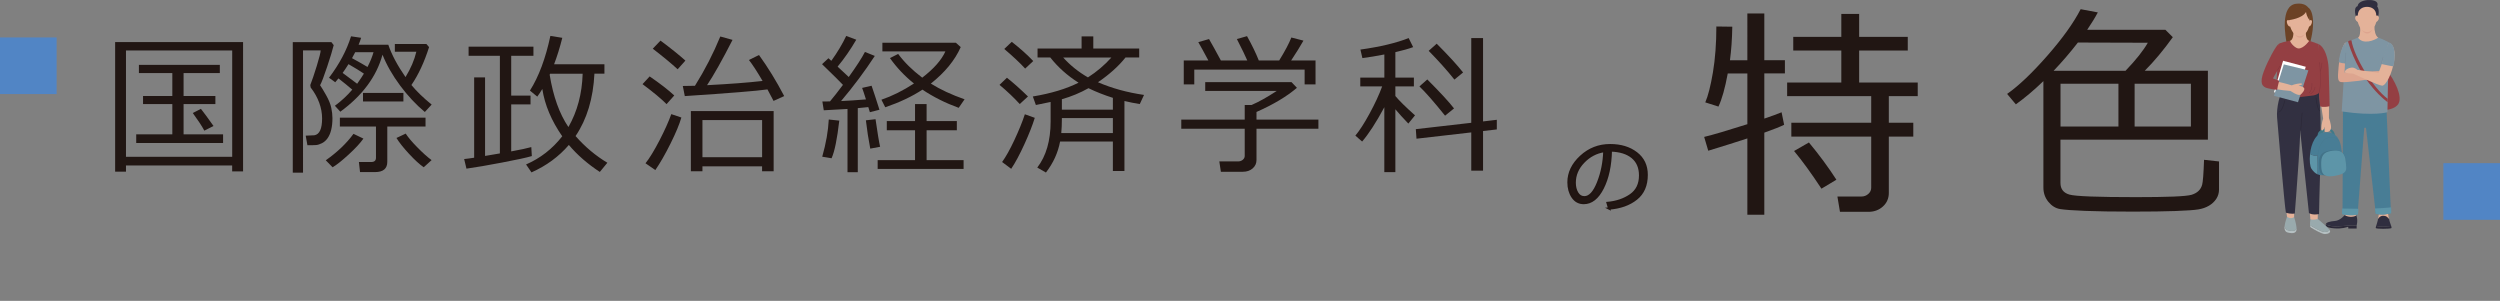 <?xml version="1.0" encoding="UTF-8"?>
<svg id="uuid-244fc4a2-e981-4bcf-bd60-0f7cad20c744" data-name="レイヤー 2" xmlns="http://www.w3.org/2000/svg" width="715.22" height="86.07" viewBox="0 0 715.22 86.07">
  <rect x="0" y="0" width="715.22" height="86.07" fill="#808080" stroke="none"/>
  <defs>
    <style>
      .uuid-37c7f8e2-4090-450f-a9a8-cb377fa9541a {
        stroke: #201411;
        stroke-width: .64px;
      }

      .uuid-37c7f8e2-4090-450f-a9a8-cb377fa9541a, .uuid-dfa68b95-b60d-4d83-85a9-9b305361e443, .uuid-720076c5-2422-45fc-b56b-2c0ea892a09e, .uuid-479402bf-c3fe-400d-b2c8-d414044434fe, .uuid-185642f0-a0c3-403d-a3f4-d82215e38e52 {
        stroke-miterlimit: 10;
      }

      .uuid-37c7f8e2-4090-450f-a9a8-cb377fa9541a, .uuid-bb19a6a2-4c40-4527-8b85-7dc94290d9f2 {
        fill: #211613;
      }

      .uuid-dfa68b95-b60d-4d83-85a9-9b305361e443 {
        stroke: #83343c;
      }

      .uuid-dfa68b95-b60d-4d83-85a9-9b305361e443, .uuid-720076c5-2422-45fc-b56b-2c0ea892a09e, .uuid-479402bf-c3fe-400d-b2c8-d414044434fe, .uuid-185642f0-a0c3-403d-a3f4-d82215e38e52 {
        fill: none;
        stroke-linecap: round;
      }

      .uuid-dfa68b95-b60d-4d83-85a9-9b305361e443, .uuid-185642f0-a0c3-403d-a3f4-d82215e38e52 {
        stroke-width: .14px;
      }

      .uuid-77ed1f51-c29e-476c-89df-40633e80a7f9 {
        fill: #080103;
        opacity: .09;
      }

      .uuid-d95b20b6-1eaa-415a-86cc-17b45b582531 {
        fill: #e4b299;
      }

      .uuid-33815403-0864-4313-be18-c891c6b7d513 {
        fill: #fff;
      }

      .uuid-e6c193b8-4237-48a2-b4d6-c890ee114d43 {
        fill: #7e95a3;
      }

      .uuid-0970c2e3-6040-4eaf-8603-ac251271387d {
        fill: #6c4225;
      }

      .uuid-cdeb27ff-5e5d-42c0-9bd9-f4ed7ab0cfd0 {
        fill: #99aaad;
      }

      .uuid-ddb014f8-d26c-4e9f-98f9-0f6cc3932038 {
        fill: #b5c0c2;
      }

      .uuid-a52b05f4-c534-445f-b93d-0902d486ff2f {
        fill: #943f43;
      }

      .uuid-55710d78-676b-4ede-8883-9228b7ac47e0 {
        fill: #323041;
      }

      .uuid-6be3f44e-86bd-4646-9ae3-b7345b2afc85 {
        fill: #302e3f;
      }

      .uuid-7f29aacd-362b-49aa-8dde-9c8e2223886f {
        fill: #dda58f;
      }

      .uuid-469ba038-0eeb-46cd-93c8-efb6e7047835 {
        fill: #417a88;
      }

      .uuid-9ff6bb29-2125-4e55-becd-891a05d1ae54 {
        fill: #2b2837;
      }

      .uuid-ca2bb0fb-1d26-4ec9-be20-8fe2ecd310ff {
        fill: #487d95;
      }

      .uuid-6a5b88da-6b47-4e3b-9a0c-c5471a254b99 {
        fill: #5d95a8;
      }

      .uuid-d4bef1de-fb13-4016-9ecb-ca479d666a37 {
        fill: #5185c5;
      }

      .uuid-720076c5-2422-45fc-b56b-2c0ea892a09e {
        stroke: #788d9b;
      }

      .uuid-720076c5-2422-45fc-b56b-2c0ea892a09e, .uuid-479402bf-c3fe-400d-b2c8-d414044434fe {
        stroke-width: .2px;
      }

      .uuid-479402bf-c3fe-400d-b2c8-d414044434fe {
        stroke: #2b2837;
      }

      .uuid-185642f0-a0c3-403d-a3f4-d82215e38e52 {
        opacity: .03;
        stroke: #080103;
      }
    </style>
  </defs>
  <g id="uuid-3ffa4b8c-0049-41ef-a771-5af485e00be9" data-name="レイヤー 1">
    <g>
      <g>
        <g>
          <path class="uuid-37c7f8e2-4090-450f-a9a8-cb377fa9541a" d="M460.37,59.67l-.47-1.61c2.57-.23,4.76-.98,6.58-2.24,1.82-1.26,2.73-3.14,2.73-5.64,0-2.23-.74-3.96-2.21-5.18-1.47-1.22-3.52-1.86-6.15-1.94-.09,4.29-.86,7.87-2.31,10.74-1.45,2.87-3.27,4.3-5.45,4.3-1.35,0-2.42-.58-3.2-1.73-.78-1.15-1.17-2.56-1.17-4.21,0-2.73,1.18-5.19,3.54-7.37s5.15-3.27,8.38-3.27c3.04,0,5.54,.76,7.51,2.28,1.97,1.52,2.95,3.59,2.95,6.22,0,3-.99,5.29-2.98,6.87-1.98,1.59-4.57,2.51-7.77,2.77Zm-1.39-16.45c-2.31,.35-4.3,1.4-5.97,3.14s-2.5,3.71-2.5,5.9c0,1.16,.24,2.15,.73,2.96,.49,.81,1.16,1.21,2.03,1.21,1.49,0,2.79-1.39,3.9-4.18,1.11-2.79,1.71-5.8,1.81-9.03Z"/>
          <g>
            <path class="uuid-bb19a6a2-4c40-4527-8b85-7dc94290d9f2" d="M488.71,43.13l-1.17-3.96c2.47-.59,6.59-1.81,12.36-3.64v-14.51h-5.61c-.78,4.23-1.67,7.38-2.66,9.47l-3.77-1.2c.8-1.84,1.53-4.7,2.19-8.59,.65-3.89,.98-8.26,.98-13.12l4.56,.06c-.06,3.57-.29,6.77-.67,9.6h4.98V3.86h4.85v13.37h5.89v3.77h-5.89v12.93c2.18-.74,3.82-1.34,4.94-1.81l.73,3.58c-1.16,.57-3.05,1.32-5.67,2.25v23.48h-4.85v-21.83c-3.08,1.01-6.81,2.19-11.19,3.52Zm45.82,17.46h-8.14l-.73-4.37h6.88c.74,0,1.39-.24,1.95-.73,.56-.49,.84-1.08,.84-1.77v-14.64h-22.85v-3.96h22.85v-7.61h-24.05v-3.9h15.5V14.45h-13.75v-3.9h13.75V3.99h5.1v6.56h13.91v3.9h-13.91v9.16h16.76v3.9h-8.27v7.61h7v3.96h-7v16.1c0,1.56-.56,2.86-1.68,3.88-1.12,1.02-2.5,1.54-4.15,1.54Zm-13.44-6.62c-2.89-4.39-5.5-7.99-7.83-10.77l4.25-2.44c2.94,3.53,5.56,7.08,7.86,10.65l-4.28,2.57Z"/>
            <path class="uuid-bb19a6a2-4c40-4527-8b85-7dc94290d9f2" d="M584.6,23.2c-2.7,2.6-5.33,4.82-7.89,6.65l-2.5-2.98c3.32-2.32,7.15-5.97,11.5-10.93,4.35-4.96,7.53-9.4,9.54-13.31l4.91,.92c-.78,1.48-1.8,3.14-3.04,4.97h22.37l2.12,2.12c-2.64,3.68-5.31,6.88-8.02,9.6h18.06v19.71h-42.18v12.39c0,1.73,.86,2.84,2.57,3.33,1.71,.49,8.06,.73,19.05,.73,4.42,0,7.97-.05,10.68-.16,2.7-.11,4.45-.28,5.23-.52,.78-.24,1.42-.59,1.92-1.05,.5-.45,.86-1.05,1.08-1.79,.22-.74,.41-3.13,.55-7.16l4.28,.47v8.05c0,.97-.26,1.85-.78,2.65-.52,.79-1.22,1.45-2.09,1.96-.88,.52-1.9,.87-3.06,1.06-1.16,.19-3.34,.34-6.53,.46-3.19,.12-7.3,.17-12.33,.17-5.6,0-10.11-.07-13.55-.21-3.43-.14-5.8-.31-7.1-.52-1.3-.21-2.42-.9-3.37-2.06-.95-1.16-1.43-2.52-1.43-4.09V23.2Zm9.86-11.03c-2.16,2.79-4.47,5.48-6.94,8.08h20.57c2.98-3.11,5.1-5.78,6.37-8.02l-20-.06Zm11.6,24.02v-12.23h-16.57v12.23h16.57Zm4.63-12.23v12.23h16.1v-12.23h-16.1Z"/>
          </g>
          <g>
            <path class="uuid-bb19a6a2-4c40-4527-8b85-7dc94290d9f2" d="M66.43,47.34h-30.39v1.78h-3.1V12.04h36.6V49.04h-3.12v-1.7Zm-30.39-2.48h30.39V14.44h-30.39v30.43Zm2.93-3.94v-2.48h10.33v-8.67h-8.38v-2.31h8.38v-6.55h-9.56v-2.35h23.15v2.35h-10.37v6.55h9.1v2.31h-9.1v8.67h11.3v2.48h-24.85Zm19.49-3.54c-.69-1.3-1.8-2.98-3.31-5.05l2.33-1.19c.86,1.09,2.06,2.72,3.6,4.9l-2.63,1.34Z"/>
            <path class="uuid-bb19a6a2-4c40-4527-8b85-7dc94290d9f2" d="M91.57,24.38c.41,.58,.99,1.54,1.74,2.87,.75,1.34,1.24,2.53,1.46,3.59,.23,1.06,.34,2.05,.34,2.97,0,1.23-.12,2.33-.35,3.3-.23,.97-.58,1.77-1.03,2.42-.45,.64-.99,1.12-1.61,1.43-.62,.31-1.17,.49-1.64,.53-.47,.04-1.32,.06-2.53,.06l-.49-2.74,2.48-.11c1.47-.25,2.21-1.86,2.21-4.81s-1.09-6.05-3.27-8.86l-.11-.7c.51-1.29,1.13-3.13,1.87-5.52,.73-2.4,1.1-3.86,1.1-4.4h-5.05V49.4h-2.93V12.06h11.05l.66,.85c-.35,1.43-.98,3.5-1.89,6.22-.9,2.72-1.58,4.47-2.01,5.25Zm3.58,23.47l-1.95-1.99c3.29-2.32,5.94-4.84,7.93-7.57l2.84,1.36c-.89,1.27-2.29,2.79-4.21,4.55-1.92,1.76-3.45,2.98-4.61,3.66Zm5.64-22.2c-1.27-1.09-2.59-2.16-3.97-3.22-.28,.35-.59,.72-.91,1.1l-1.78-1.29c2.95-3.89,5.05-7.84,6.3-11.85l2.88,.42c-.18,.64-.42,1.3-.72,1.99h8.5c.96,2.83,2.6,5.91,4.92,9.25,1.5-2.45,2.53-4.86,3.1-7.25h-6.15v-2.21h9.03l.76,.89c-1.37,4.31-3.05,7.92-5.05,10.84,1.47,1.79,3.4,3.66,5.79,5.6l-1.95,2.12c-2.52-2.09-4.87-4.61-7.06-7.55-2.19-2.94-3.87-5.89-5.05-8.84-1.7,6.22-5.72,11.66-12.07,16.31l-1.55-1.7c1.87-1.38,3.52-2.92,4.96-4.6Zm5.39,20.7c.92,0,1.38-.4,1.38-1.21v-8.95h-10.33v-2.52h24.51v2.52h-10.94v10.11c0,1.95-1.17,2.93-3.5,2.93h-4.3l-.32-2.88h3.5Zm-8.16-25.49c.99,.71,2.37,1.74,4.16,3.1,.96-1.37,1.6-2.34,1.93-2.9-1.06-.72-2.53-1.63-4.41-2.71-.61,.97-1.17,1.82-1.68,2.52Zm7.12-1.7c.79-1.54,1.36-2.95,1.72-4.22h-5.24c-.24,.48-.54,1.05-.91,1.7,1.88,1.03,3.36,1.87,4.43,2.52Zm-1.29,9.86v-2.44h11.56v2.44h-11.56Zm17.37,18.83c-1.19-.82-2.59-2.1-4.2-3.84-1.61-1.74-2.81-3.25-3.6-4.54l2.65-1.25c.68,1.06,1.78,2.37,3.32,3.93,1.53,1.56,2.89,2.78,4.08,3.66l-2.25,2.04Z"/>
            <path class="uuid-bb19a6a2-4c40-4527-8b85-7dc94290d9f2" d="M133.45,48.26l-.66-2.76c.75-.07,1.7-.2,2.86-.38V22.15h3.12v22.46l4.24-.72V15.96h-8.95v-2.61h18.55v2.61h-6.36v11.39h5.53v2.52h-5.53v13.44c2.64-.48,4.56-.89,5.75-1.23l.15,2.57c-1.48,.44-4.28,1.05-8.4,1.83-4.11,.79-7.55,1.38-10.31,1.77Zm31.21-9.33c2.73,3.1,5.76,5.64,9.1,7.63l-2.16,2.63c-3.49-2.29-6.45-4.86-8.86-7.72-2.87,3.34-6.43,5.95-10.69,7.85l-1.55-2.27c4.08-1.77,7.53-4.45,10.35-8.06-3.1-4.47-5-8.98-5.7-13.53-.48,.81-.96,1.53-1.44,2.18l-2.1-1.72c2.53-4,4.48-9.22,5.85-15.65l3.41,.55c-.69,2.76-1.48,5.28-2.35,7.57h14.4v2.69h-2.86c-.35,7.1-2.15,13.04-5.39,17.83Zm-2.04-2.59c2.54-4.44,3.9-9.52,4.07-15.25h-9.31l-.13,.28c1,6.19,2.79,11.18,5.36,14.97Z"/>
            <path class="uuid-bb19a6a2-4c40-4527-8b85-7dc94290d9f2" d="M190.69,29.79c-1.37-1.41-3.66-3.32-6.87-5.72l2.04-2.21c2.97,2.04,5.31,3.85,7.04,5.45l-2.21,2.48Zm-3.2,18.87l-2.82-1.95c1.15-1.43,2.47-3.6,3.99-6.52,1.51-2.92,2.64-5.43,3.39-7.54l2.88,.97c-.55,1.92-1.58,4.4-3.09,7.43-1.51,3.03-2.96,5.57-4.36,7.6Zm6.38-28.84c-1.63-1.51-4-3.48-7.12-5.89l2.21-2.31c3.02,2.25,5.4,4.16,7.12,5.72l-2.21,2.48Zm2.04,7.66l-.57-2.88c.98,0,2.13-.02,3.48-.06,2.86-4.57,5.27-9.27,7.25-14.1l3.5,.97c-2.93,5.74-5.36,10.06-7.29,12.96,6.53-.34,11.82-.74,15.88-1.21-1.56-2.67-2.86-4.67-3.9-6l2.88-1.42c2.54,3.51,4.95,7.42,7.21,11.75l-3.05,1.38c-.68-1.31-1.26-2.41-1.74-3.29-3.05,.44-10.93,1.07-23.64,1.91Zm22.12,20.1h-17.07v1.42h-3.31V31.78h23.68v17.22h-3.31v-1.42Zm-17.07-2.61h17.07v-10.62h-17.07v10.62Z"/>
            <path class="uuid-bb19a6a2-4c40-4527-8b85-7dc94290d9f2" d="M242.46,49.27V31.17c-1.56,.07-3.82,.2-6.79,.38l-.4-2.52h.61l1.57-.02c1.02-1.2,2.25-2.78,3.71-4.73-.66-.73-2.66-2.71-5.98-5.92l1.82-1.7,.83,.74c1.77-2.47,3.19-4.85,4.26-7.12l2.88,1.08c-1.68,2.87-3.46,5.44-5.34,7.7l3.18,2.97c2.19-3.04,3.74-5.43,4.64-7.17l2.82,1.14c-2.88,4.41-6.1,8.71-9.65,12.91,1.94-.08,4.31-.24,7.12-.47-.51-1.63-.88-2.72-1.1-3.29l2.71-.62c.59,1.7,1.34,3.99,2.25,6.87l-2.74,.7c-.08-.3-.23-.79-.45-1.46-.69,.08-1.7,.18-3.01,.3v18.32h-2.97Zm-4.56-3.99l-2.67-.45c1.09-3.83,1.71-7.38,1.87-10.64l3.01,.32c-.61,5.27-1.34,8.86-2.21,10.77Zm11.07-2.76c-.51-2.62-.93-5.32-1.25-8.1,.41-.03,1.33-.13,2.76-.32,.57,3.94,1,6.57,1.31,7.89l-2.82,.53Zm2.12,5.81v-2.52h10.69v-8.54h-8.08v-2.63h8.08v-4.86h3.31v4.86h8.65v2.63h-8.65v8.54h10.58v2.52h-24.58Zm12.81-22.69c-2.94,1.95-6.49,3.63-10.64,5.05l-1.1-2.16c3.1-1.06,6.2-2.61,9.31-4.64-2.63-2.11-4.92-4.53-6.87-7.27l2.35-1.19c1.77,2.39,4.06,4.65,6.89,6.79,3.32-2.56,5.53-5.06,6.62-7.51h-18.02v-2.48h21.03l1.38,1.25c-1.67,3.76-4.52,7.24-8.55,10.43,2.67,1.68,5.89,3.18,9.65,4.5l-1.68,2.44c-3.8-1.38-7.26-3.12-10.37-5.2Z"/>
            <path class="uuid-bb19a6a2-4c40-4527-8b85-7dc94290d9f2" d="M291.74,29.77c-1.65-1.81-3.58-3.64-5.79-5.49l2.12-2.04c1.84,1.46,3.84,3.24,6.02,5.36l-2.35,2.16Zm-2.44,18.53l-2.61-1.95c1.09-1.51,2.27-3.62,3.53-6.32,1.26-2.7,2.26-5.15,2.98-7.34l2.84,1.02c-.64,2.08-1.62,4.58-2.95,7.5-1.33,2.92-2.59,5.28-3.8,7.09Zm3.99-28.67c-1.46-1.6-3.45-3.47-5.98-5.62l2.14-2.04c2.4,1.87,4.45,3.7,6.15,5.49l-2.31,2.16Zm5.94,29.73l-2.48-1.42c2.54-3.29,3.82-7.7,3.82-13.21v-5.56c-.99,.18-2.4,.47-4.22,.87l-.87-2.44c5.2-.86,9.56-2.18,13.08-3.94-3.18-2.01-5.87-4.41-8.08-7.21h-3.65v-2.57h12.6v-3.46h3.35v3.46h13.13v2.57h-3.92c-1.95,2.46-4.57,4.82-7.87,7.08,3.94,1.71,8.33,2.92,13.17,3.63l-1.21,2.61c-1.47-.23-2.93-.52-4.39-.87v20.02h-3.31v-8.42h-15.1c-.61,3.21-1.96,6.16-4.05,8.86Zm4.56-15.58v.21c0,1.53-.06,2.88-.17,4.07h14.76v-4.28h-14.59Zm0-5.39v2.99h14.59v-3.39c-2.5-.79-4.83-1.71-6.98-2.76-2.32,1.31-4.86,2.37-7.61,3.16Zm7.46-6.25c2.53-1.62,4.76-3.52,6.7-5.68h-13.78c2.01,2.23,4.37,4.13,7.08,5.68Z"/>
            <path class="uuid-bb19a6a2-4c40-4527-8b85-7dc94290d9f2" d="M355.58,49.15h-6.3l-.45-2.97h5.36c.54,0,.99-.16,1.36-.47,.37-.31,.55-.68,.55-1.1v-7.78h-18.15v-2.61h18.15v-4.18h1.95c2.08-.89,4.48-2.23,7.21-4.03h-20.46v-2.52h24.68l1.55,1.63c-2.86,2.46-6.71,4.76-11.56,6.91v2.18h17.71v2.61h-17.71v8.95c0,.98-.37,1.78-1.11,2.42-.74,.64-1.67,.95-2.79,.95Zm-9.88-31.85c-1.24-2.33-2.21-4.08-2.88-5.24l3.07-.89c.82,1.41,1.95,3.46,3.39,6.13h7.55c-.48-1.15-1.47-3.19-2.97-6.13l2.9-.83c1.41,2.54,2.54,4.86,3.37,6.96h5.83c1.68-2.71,2.84-4.91,3.48-6.57l3.46,.89c-.92,1.64-2.09,3.53-3.52,5.68h6.98v6.85h-3.12v-4.24h-31.57v4.24h-3.01v-6.85h7.04Z"/>
            <path class="uuid-bb19a6a2-4c40-4527-8b85-7dc94290d9f2" d="M389.7,40.5l-1.95-1.7c1.2-1.43,2.57-3.54,4.09-6.35,1.53-2.81,2.72-5.38,3.58-7.73h-6.26v-2.52h6.89v-6.62c-2.39,.47-4.48,.81-6.28,1.04l-.57-2.44c5.67-.79,10.27-1.89,13.8-3.29l1.29,2.59c-1.31,.48-3.01,.96-5.09,1.44v7.27h5.3v2.52h-5.3v2.76c1.09,1.31,2.96,3.16,5.62,5.53l-1.91,2.35c-1.5-1.55-2.74-2.92-3.71-4.09v17.98h-3.16V30.68c-2.35,4.37-4.47,7.64-6.36,9.82Zm15.54-.81l-.19-2.74,15.86-1.82V10.89h3.37v23.85l3.94-.47v2.76l-3.94,.45v11.34h-3.37v-10.94l-15.67,1.8Zm8.18-6.59c-3.12-3.89-5.57-6.68-7.34-8.38l2.25-1.99c3.65,3.65,6.2,6.41,7.65,8.29l-2.57,2.08Zm2.67-10.33c-2.01-2.53-4.46-5.27-7.36-8.23l2.29-2.04c3.28,3.28,5.8,6.02,7.55,8.23l-2.48,2.04Z"/>
          </g>
        </g>
        <g>
          <g>
            <path class="uuid-a52b05f4-c534-445f-b93d-0902d486ff2f" d="M683.09,20.52c1.79,2.11,4.48,7.23,2.98,9.32-1.49,2.09-6.39,1.99-7.01,.97-.62-1.02,4.02-10.29,4.02-10.29Z"/>
            <polygon class="uuid-d95b20b6-1eaa-415a-86cc-17b45b582531" points="670.79 61.54 670.79 60.91 673.96 60.91 674.04 62.14 672.01 62.58 670.79 61.54"/>
            <path class="uuid-d95b20b6-1eaa-415a-86cc-17b45b582531" d="M680.56,61.26l-.21,1.35c1.52,.37,3.08,0,3.08,0l-.23-1.46-2.65,.11Z"/>
            <g>
              <path class="uuid-9ff6bb29-2125-4e55-becd-891a05d1ae54" d="M684.08,64.6s0,.01-.01,.01c-.28,.17-3.52,.27-4.29,.04-.07,.25-.12,.46-.11,.56,.03,.37,4.14,.27,4.45,.07,.12-.07,.07-.34-.04-.68Z"/>
              <path class="uuid-6be3f44e-86bd-4646-9ae3-b7345b2afc85" d="M684.07,64.61s0,0,.01-.01c-.19-.6-.56-1.43-.57-1.91-.52-.6-.78-.97-1.75-.97s-1.45,.97-1.45,.97c0,.35-.34,1.31-.52,1.96,.77,.24,4.01,.14,4.29-.04Z"/>
            </g>
            <g>
              <path class="uuid-9ff6bb29-2125-4e55-becd-891a05d1ae54" d="M665.37,64.19c-.05,.53,.22,.96,2.44,1.14,2.24,.18,3.52-.31,3.81-.42,.29-.1,.2,.48,.2,.48h2.39v-.9c-3.77-.08-6.73,.86-8.83-.31Z"/>
              <path class="uuid-6be3f44e-86bd-4646-9ae3-b7345b2afc85" d="M674.14,61.65c-1.08,.62-2.66,.39-3.35-.11,0,0-1.27,1.56-2.76,1.67-1.49,.11-2.6,.43-2.65,.97,0,0,0,0,0,0,2.1,1.16,5.07,.22,8.83,.31,0-.11,.43-1.31-.07-2.84Z"/>
            </g>
            <rect class="uuid-ca2bb0fb-1d26-4ec9-be20-8fe2ecd310ff" x="674.31" y="31.58" width="4.03" height="5.03" transform="translate(-.49 11.77) rotate(-1)"/>
            <path class="uuid-ca2bb0fb-1d26-4ec9-be20-8fe2ecd310ff" d="M682.75,31.36l1.27,29.58c-2.56,.82-4.34,.15-4.34,.15l-3.38-29.62,6.46-.11Z"/>
            <path class="uuid-ca2bb0fb-1d26-4ec9-be20-8fe2ecd310ff" d="M670.3,31.5l-.13,29.69c2.59,.73,4.32,0,4.32,0l2.29-29.73-6.48,.04Z"/>
            <path class="uuid-e6c193b8-4237-48a2-b4d6-c890ee114d43" d="M671.03,12.17c0,3.34-1.09,19.71-1.09,19.71,9.3,1.4,13.08,.22,13.08,.22,.12-10.19,.52-19.93,.52-19.93-1.93-1.03-3.15-1.41-3.15-1.41h-5.79l-3.57,1.41Z"/>
            <g>
              <path class="uuid-6be3f44e-86bd-4646-9ae3-b7345b2afc85" d="M674.1,5.05s-1.04-2.84,.39-3.3c.18-2.1,5.42-2.27,5.68-.73,.11,.46-.09,.8-.09,.8,.82,1.06,.32,3.18,0,3.61-.76,.55-5.98-.38-5.98-.38Z"/>
              <path class="uuid-d95b20b6-1eaa-415a-86cc-17b45b582531" d="M675.21,7.77c.1,1.37-.07,2.78-.61,2.99,1.39,2.05,4.57,.87,5.79,0-.79-.42-1.12-2.03-1.1-3.13-1.71-.44-4.09,.13-4.09,.13Z"/>
              <path class="uuid-7f29aacd-362b-49aa-8dde-9c8e2223886f" d="M675.71,8.55l3.02-.07s-.6,1.18-1.54,1.12c-.94-.06-1.47-1.05-1.47-1.05Z"/>
              <path class="uuid-d95b20b6-1eaa-415a-86cc-17b45b582531" d="M679.83,4.48c0-1.84-1.36-2.52-2.65-2.52s-2.65,.68-2.65,2.52c-.62-.32-1.32,.94,0,1.84,.72,2.34,1.71,2.85,2.65,2.85s1.92-.51,2.65-2.85c1.32-.9,.62-2.16,0-1.84Z"/>
            </g>
            <path class="uuid-6a5b88da-6b47-4e3b-9a0c-c5471a254b99" d="M670.04,59.65v1.63s2.69,.73,4.53,.07c.21-1.08,.13-1.62,.13-1.62l-4.66-.07Z"/>
            <path class="uuid-6a5b88da-6b47-4e3b-9a0c-c5471a254b99" d="M679.64,61.14l-.21-1.49s3.77-.18,4.65-.34c.07,.97,0,1.72,0,1.72,0,0-2.48,.72-4.45,.11Z"/>
            <path class="uuid-a52b05f4-c534-445f-b93d-0902d486ff2f" d="M672.71,11.51c.78,4.85,6.23,13.73,10.38,16.75l-.02,.97s-7.66-5.25-11.34-17.33c.37-.38,.97-.39,.97-.39Z"/>
            <g>
              <path class="uuid-7f29aacd-362b-49aa-8dde-9c8e2223886f" d="M671.03,12.17c-.81,.56-1.77,4.32-1.99,7.04-.22,2.72-.37,3.99,.61,4.26,.98,.27,9.2-.74,10.37-1.3,.19-.62,.8-1.86,.8-1.86l-10.07,.44c.2-3.03,.28-8.58,.28-8.58Z"/>
              <path class="uuid-d95b20b6-1eaa-415a-86cc-17b45b582531" d="M680.47,20.82c1.89-4.72,2.63-8.49,3.08-8.47,.45,.01,1.93,1.13,1.41,4.86-.52,3.73-2.39,7.33-3.46,7.3-1.07-.03-8.26-3.43-8.26-3.43-1.81-.11-2.49-.31-2.48-.41,.18-.74,1.01-1.23,1.96-1.33,.95-.1,1.67,.64,1.67,.64,2.45,.37,6.08,.85,6.08,.85Z"/>
              <path class="uuid-e6c193b8-4237-48a2-b4d6-c890ee114d43" d="M681.39,18.34c.54,.14,3.31,.67,3.31,.67,.53-1.75,.89-6.16-1.16-6.84-1.08,1.08-2.16,6.17-2.16,6.17Z"/>
              <line class="uuid-720076c5-2422-45fc-b56b-2c0ea892a09e" x1="681.27" y1="18.18" x2="681.76" y2="16.35"/>
              <path class="uuid-e6c193b8-4237-48a2-b4d6-c890ee114d43" d="M671.03,12.17c-.68,.53-1.64,2.89-1.96,5.6,1.43,.55,2.41,.32,2.41,.32"/>
              <line class="uuid-720076c5-2422-45fc-b56b-2c0ea892a09e" x1="670.89" y1="18.06" x2="671.11" y2="15.16"/>
            </g>
          </g>
          <g>
            <g>
              <g>
                <path class="uuid-ddb014f8-d26c-4e9f-98f9-0f6cc3932038" d="M654.51,65.88c-.69-.18-.9-.8-.88-1.53-.16,.99-.07,1.93,.82,2.16,1.67,.44,2.66,.15,2.58-1.17-.25,.77-1.15,.9-2.52,.54Z"/>
                <path class="uuid-cdeb27ff-5e5d-42c0-9bd9-f4ed7ab0cfd0" d="M654.51,65.88c1.36,.36,2.27,.23,2.52-.54,0-.01,0-.02,0-.03-.1-1.35-.7-3.18-.7-3.18l-2.04-.13c-.16,.52-.51,1.46-.65,2.36-.02,.73,.19,1.35,.88,1.53Z"/>
              </g>
              <g>
                <path class="uuid-ddb014f8-d26c-4e9f-98f9-0f6cc3932038" d="M666.48,65.77c-.16,.4-.83,.61-1.46,.61-.95,0-3.44-1.51-3.95-1.83-.1-.06-.17-.15-.22-.27,0,.39,.09,.69,.33,.85,.51,.32,2.99,1.83,3.95,1.83,.89,0,1.87-.43,1.35-1.19Z"/>
                <path class="uuid-cdeb27ff-5e5d-42c0-9bd9-f4ed7ab0cfd0" d="M661.08,64.54c.51,.32,2.99,1.83,3.95,1.83,.63,0,1.3-.21,1.46-.61-.04-.06-.08-.11-.14-.17-.8-.87-3.29-2.98-3.29-2.98l-1.18-.2s-.8-.78-.9,.3c-.06,.57-.14,1.12-.13,1.57,.05,.11,.12,.2,.22,.27Z"/>
              </g>
              <path class="uuid-d95b20b6-1eaa-415a-86cc-17b45b582531" d="M660.73,60.17l.26,2.55c.87,.32,2.07-.1,2.07-.1l.08-2.48-2.41,.03Z"/>
              <path class="uuid-d95b20b6-1eaa-415a-86cc-17b45b582531" d="M654.06,59.96l.22,2.03c1.07,.85,2.04,.13,2.04,.13v-1.95s-2.26-.22-2.26-.22Z"/>
              <path class="uuid-55710d78-676b-4ede-8883-9228b7ac47e0" d="M653.5,24.95c-1.29,1.72-2.29,5.85-2.05,8.74,.08,.98,2.15,25.6,2.52,27.16,1.51,.48,2.54,.23,2.54,.23,0,0,.65-8.08,1.1-14.9,.46-6.81,.71-14.3,.71-14.3l.28-4.99-5.1-1.96Z"/>
              <path class="uuid-55710d78-676b-4ede-8883-9228b7ac47e0" d="M663.41,26.54c.39,1.84,.69,11.35,.42,19.84-.27,8.49-.38,14.86-.38,14.86-1.94,.38-2.89-.27-2.89-.27l-3.02-28.43,.71-5.33,5.16-.66Z"/>
              <path class="uuid-469ba038-0eeb-46cd-93c8-efb6e7047835" d="M665.45,36.81c-2.43,.35-2.45,1.54-2.39,2.31l4.93-.44s-.11-2.22-2.54-1.87Zm-1.09,1.88c.2-1.14,.87-1.45,1.71-1.41,.84,.04,1.15,1.16,1.15,1.16l-2.86,.25Z"/>
              <g>
                <path class="uuid-ca2bb0fb-1d26-4ec9-be20-8fe2ecd310ff" d="M665.3,37.82c-2.84,.07-4.11,3.32-4.43,6.23,.9,.56,1.7,.53,2.12,.32,.08,2.42,.04,4.66,.02,5.5,.76,.33,1.74,.38,3.21,.09,2.82-.55,3.95-1.95,3.86-4.06-.13-3.13-.08-8.2-4.78-8.08Z"/>
                <path class="uuid-6a5b88da-6b47-4e3b-9a0c-c5471a254b99" d="M660.88,44.05c-.21,1.9-.01,3.65,.42,4.26,.52,.73,1.03,1.26,1.73,1.57,.02-.84,.06-3.09-.02-5.5-.42,.21-1.22,.24-2.12-.32Z"/>
              </g>
              <path class="uuid-77ed1f51-c29e-476c-89df-40633e80a7f9" d="M667.02,43.01c-2,.24-3.59,.79-3.62,3.45-.03,2.66,.04,4.41,4.22,3.74,4.18-.67,3.65-1.93,3.51-3.6-.15-1.67-.3-4.04-4.1-3.59Z"/>
              <path class="uuid-6a5b88da-6b47-4e3b-9a0c-c5471a254b99" d="M667.36,43.12c-1.83,.22-3.28,.76-3.29,3.42,0,2.66,.07,4.41,3.89,3.77,3.82-.64,3.33-1.9,3.18-3.58-.15-1.67-.3-4.04-3.78-3.62Z"/>
              <path class="uuid-185642f0-a0c3-403d-a3f4-d82215e38e52" d="M663.1,44.27s.38-4.22,2.97-4.87c2.47-.62,3.21,1.17,3.21,1.17"/>
              <path class="uuid-d95b20b6-1eaa-415a-86cc-17b45b582531" d="M664.06,30.24c.2,1.31,.56,3.68,.56,3.68-.32,.76-.75,3.29-.35,3.42,.4,.13,.88-1.15,.88-1.15-.12,.73-.3,1.5,.17,1.56,.48,.06,1.45-.04,1.55-1.13,.1-1.09-.59-2.85-.59-2.85-.02-2.33,.03-3.68,.03-3.68l-2.25,.15Z"/>
              <path class="uuid-0970c2e3-6040-4eaf-8603-ac251271387d" d="M654.37,13.28c-.69-3.1-2.02-11.62,2.49-12.2,2.62-.36,3.46,1.06,3.46,1.06l-2.76,11.29-3.18-.14Z"/>
              <path class="uuid-0970c2e3-6040-4eaf-8603-ac251271387d" d="M660.1,2.03c1.57,.54,2.47,4.7,.57,10.95-3.11,1.59-3.37-1.41-3.37-1.41l2.87-9.64"/>
              <path class="uuid-d95b20b6-1eaa-415a-86cc-17b45b582531" d="M659.65,8.41l-1.76,.23-1.76-.23c.04,1.06,.02,3.06-1.01,3.26,0,1.93,2.61,4.08,2.61,4.08,0,0,2.07-1.93,2.94-4.08-1.03-.2-1.05-2.19-1.01-3.26Z"/>
              <path class="uuid-a52b05f4-c534-445f-b93d-0902d486ff2f" d="M651.85,12.61c.09,.69-.45,8.75-.68,12.52-.05,.84,1.32,1.79,2.11,2.09,3,1.13,5.94,.31,7.89,.17,2.29-.17,2.97-1.31,2.9-2.44-.33-4.97-.76-12.34-.76-12.34l-2.64-.95s-1.53,2.16-3.03,2.21c-.91,.03-2.34-1.47-2.5-2.22-2.85,.48-3.28,.95-3.28,.95Z"/>
              <path class="uuid-a52b05f4-c534-445f-b93d-0902d486ff2f" d="M663.3,12.61c1.9,.96,2.77,4.25,2.9,7,.12,2.75,.28,10.78,.28,10.78-1.96,.44-2.72,.02-2.72,.02,0,0-.49-4.43-.6-8.11-.12-3.68-.08-3.98-.08-3.98l.23-5.72Z"/>
              <polygon class="uuid-33815403-0864-4313-be18-c891c6b7d513" points="650.56 26.39 653.15 17.38 659.65 19.1 656.91 28.22 650.56 26.39"/>
              <polygon class="uuid-e6c193b8-4237-48a2-b4d6-c890ee114d43" points="650.56 27.42 653.37 18.42 660.4 20.13 657.43 29.25 650.56 27.42"/>
              <path class="uuid-7f29aacd-362b-49aa-8dde-9c8e2223886f" d="M656.6,9.8h2.67s-.38,1.07-1.39,.98c-1.01-.09-1.28-.98-1.28-.98Z"/>
              <path class="uuid-d95b20b6-1eaa-415a-86cc-17b45b582531" d="M657.88,2.04c-1.41-.08-3.23,1.43-2.97,4.03,.26,2.59,1.5,4.29,2.97,4.29s2.88-1.75,2.88-4.16-.69-4.04-2.88-4.16Z"/>
              <path class="uuid-d95b20b6-1eaa-415a-86cc-17b45b582531" d="M655.02,5.95c-.27-.28-1.03-.42-.71,.69,.31,1.11,1.04,1.02,1.05,.96,.01-.06-.34-1.64-.34-1.64Z"/>
              <path class="uuid-d95b20b6-1eaa-415a-86cc-17b45b582531" d="M660.64,5.95c.27-.28,1.03-.42,.71,.69-.31,1.11-1.04,1.02-1.05,.96-.01-.06,.34-1.64,.34-1.64Z"/>
              <path class="uuid-0970c2e3-6040-4eaf-8603-ac251271387d" d="M654.88,5.75s3.77-.43,4.84-2.32c.24,1.56,1.03,2.32,1.03,2.32,0,0,.4-2.46-.67-3.28-1.07-.82-4.24-.36-4.24-.36l-1.61,2.09,.65,1.55Z"/>
              <path class="uuid-d95b20b6-1eaa-415a-86cc-17b45b582531" d="M651.17,25.49c1.14,.25,3.18,.46,4.08,.52,1.77,1.17,2.57,1.3,2.96,1.02,.39-.27,1.32-1.38,.95-1.87-.37-.49-1.6-.66-1.6-.66,.98-.2,1.27-.41,.92-.59-.35-.17-2.02,.14-2.85,.51-1.52-.5-3.86-1.02-3.86-1.02l-.58,2.08Z"/>
              <path class="uuid-a52b05f4-c534-445f-b93d-0902d486ff2f" d="M651.85,12.61c-.72,.52-2.91,4.41-4.2,7.8-1.28,3.39-.51,4.46,1.12,4.84,1.63,.37,2.69,.46,2.69,.46,.19-1.26,.59-2.6,.59-2.6l-1.78-.68c1.47-2.62,2.7-4.79,2.7-4.79l-1.12-5.03Z"/>
              <line class="uuid-dfa68b95-b60d-4d83-85a9-9b305361e443" x1="651.53" y1="20.12" x2="652.25" y2="18.92"/>
              <path class="uuid-dfa68b95-b60d-4d83-85a9-9b305361e443" d="M663.41,26.54c.74-1.18,.31-8.21,.2-8.7"/>
              <path class="uuid-dfa68b95-b60d-4d83-85a9-9b305361e443" d="M664.28,18c-.03,.97-.45,2.38-.45,2.38"/>
              <path class="uuid-dfa68b95-b60d-4d83-85a9-9b305361e443" d="M661.43,23.81c.02,.49,0,1-.11,1.48-.12,.48-.35,.94-.71,1.28"/>
              <path class="uuid-dfa68b95-b60d-4d83-85a9-9b305361e443" d="M662.28,24.98c.03,.19-.03,.38-.11,.56-.24,.54-.64,1.01-1.13,1.34"/>
            </g>
            <line class="uuid-479402bf-c3fe-400d-b2c8-d414044434fe" x1="658.22" y1="37.28" x2="658.61" y2="32.31"/>
            <path class="uuid-479402bf-c3fe-400d-b2c8-d414044434fe" d="M653.65,28.78s-.66,3.1-1.7,3.26"/>
            <path class="uuid-479402bf-c3fe-400d-b2c8-d414044434fe" d="M662.58,27.99s.3,3.18,1.04,3.71"/>
          </g>
        </g>
      </g>
      <rect class="uuid-d4bef1de-fb13-4016-9ecb-ca479d666a37" y="10.71" width="16.2" height="16.2"/>
      <rect class="uuid-d4bef1de-fb13-4016-9ecb-ca479d666a37" x="699.02" y="46.68" width="16.2" height="16.2"/>
    </g>
  </g>
</svg>